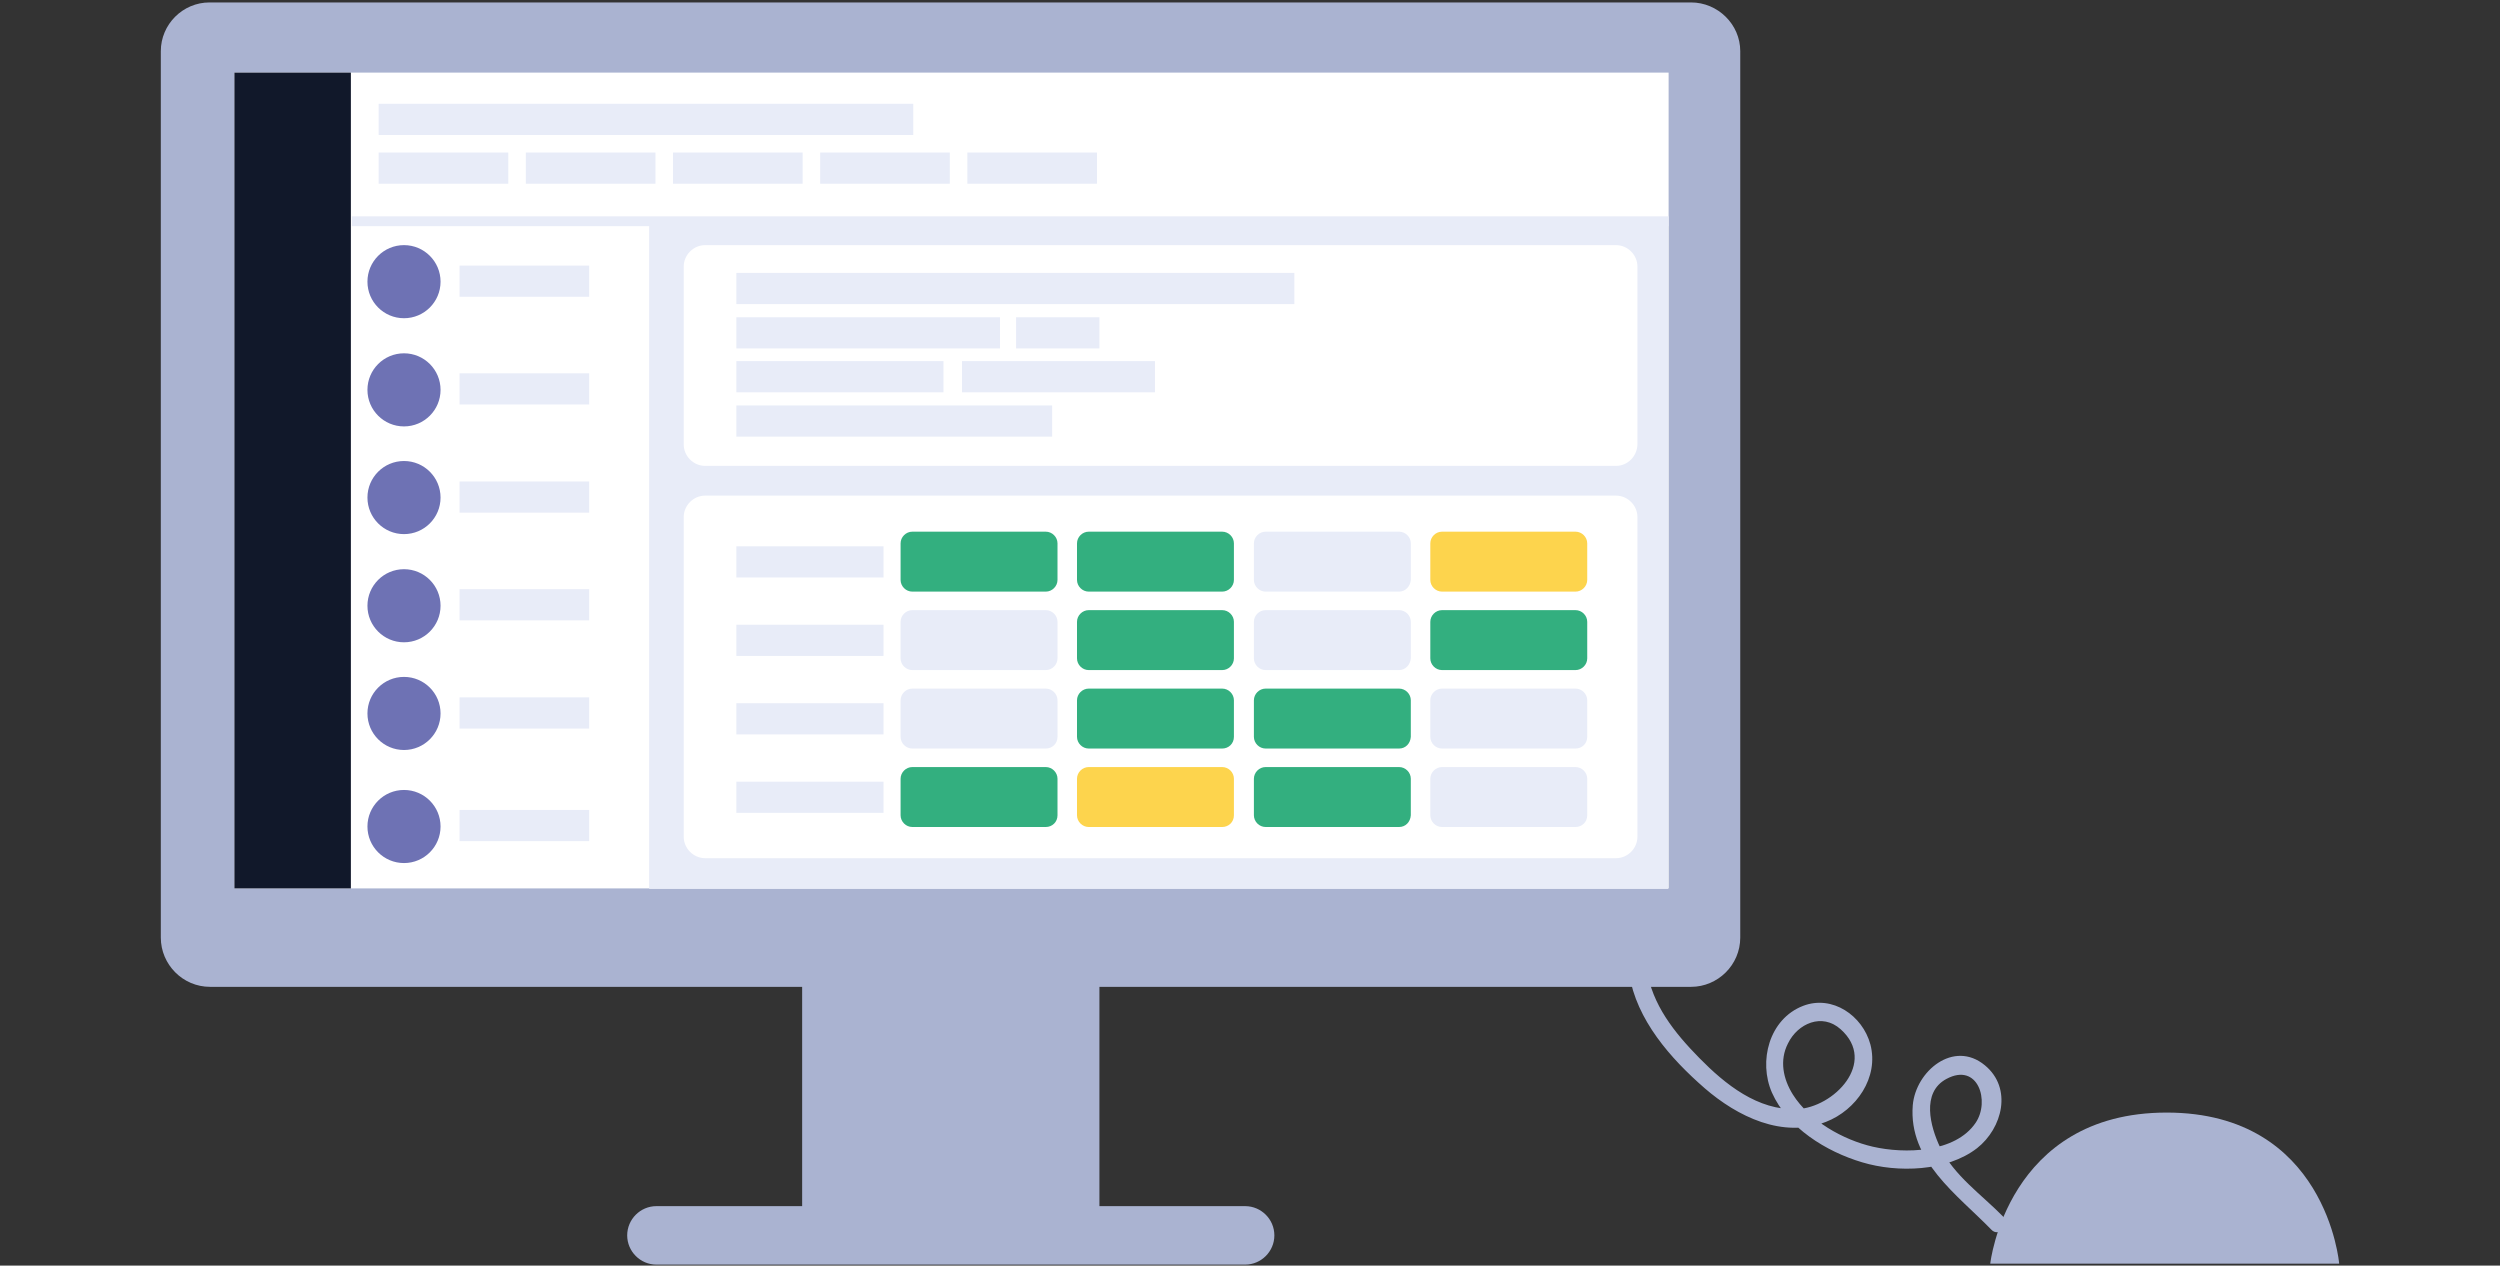 <?xml version="1.0" encoding="utf-8"?>
<!-- Generator: Adobe Illustrator 21.0.0, SVG Export Plug-In . SVG Version: 6.00 Build 0)  -->
<svg version="1.1" xmlns="http://www.w3.org/2000/svg" xmlns:xlink="http://www.w3.org/1999/xlink" x="0px" y="0px"
	 viewBox="0 0 513 259.7" style="enable-background:new 0 0 513 259.7;" xml:space="preserve">
<rect x="0" y="0" width="513" height="259.7" fill="#333333" stroke="none"/>
<style type="text/css">
	.st0{fill:#AAB3D1;}
	.st1{fill:#FFFFFF;}
	.st2{fill:#11182A;}
	.st3{fill:#E8ECF8;}
	.st4{fill:none;stroke:#E8ECF8;stroke-width:2.013;stroke-miterlimit:10;}
	.st5{fill:#6E72B4;}
	.st6{fill:#33AF7F;}
	.st7{fill:#FDD44D;}
</style>
<g id="Calque_5">
</g>
<g id="Frames">
	<path class="st0" d="M408.4,259.3H480c0,0-2.6-31-35.4-31S408.4,259.3,408.4,259.3z"/>
	<g>
		<g>
			<path class="st0" d="M411.1,249.7c-4.5-4.6-10.1-8.4-13-14.3c-2-4.2-3.9-11.2,1.3-14c6.5-3.5,9,4.6,6,9
				c-4.2,6.2-14.6,6.4-21.1,4.9c-6.1-1.4-13-5.3-16.4-10.7c-2-3.2-2.8-7-1-10.5c2-4.1,7-6.3,10.8-2.9c7.6,6.8-1.4,16.1-9,16.4
				c-8,0.3-14.7-5.1-20-10.5c-5.1-5.2-9.7-10.9-10.8-18.3c-0.4-2.3-3.9-1.3-3.6,1c1.5,9.5,8.5,17.4,15.5,23.5
				c6.7,5.8,16,10.4,24.9,6.9c6.2-2.4,10.9-9.1,9.1-15.9c-1.6-5.9-7.8-10.2-13.8-7.9c-7,2.7-9.2,11.4-6.4,17.8
				c3.2,7.2,11.1,12.1,18.5,14.3c7.3,2.2,17.4,1.9,23.6-2.9c5.2-4.1,7.3-12.3,1.6-17c-6.4-5.3-14.2,1.2-14.8,8.2
				c-0.9,11.4,9.1,18.3,16.1,25.5C410.1,254,412.8,251.4,411.1,249.7L411.1,249.7z"/>
		</g>
	</g>
	<path class="st0" d="M347,0.5H43C37.5,0.5,33,5,33,10.5v181.9c0,5.5,4.5,10.1,10.1,10.1h121.5v45h-29.9c-3.3,0-6,2.7-6,6s2.7,6,6,6
		h120.8c3.3,0,6-2.7,6-6s-2.7-6-6-6h-29.9v-45H347c5.5,0,10.1-4.5,10.1-10.1V10.5C357.1,5,352.5,0.5,347,0.5z"/>
</g>
<g id="Screen">
	<rect x="48.1" y="14.9" class="st1" width="294.3" height="167.4"/>
	<rect x="48.1" y="14.9" class="st2" width="23.9" height="167.4"/>
	<rect x="77.7" y="21.3" class="st3" width="109.7" height="6.4"/>
	<rect x="77.7" y="31.3" class="st3" width="26.6" height="6.4"/>
	<rect x="107.9" y="31.3" class="st3" width="26.6" height="6.4"/>
	<rect x="138.1" y="31.3" class="st3" width="26.6" height="6.4"/>
	<rect x="168.3" y="31.3" class="st3" width="26.6" height="6.4"/>
	<rect x="198.5" y="31.3" class="st3" width="26.6" height="6.4"/>
	<line class="st4" x1="72.2" y1="45.4" x2="342.4" y2="45.4"/>
	<rect x="133.2" y="45.8" class="st3" width="209.1" height="136.6"/>
	<circle class="st5" cx="82.9" cy="57.8" r="7.5"/>
	<rect x="94.3" y="54.5" class="st3" width="26.6" height="6.4"/>
	<circle class="st5" cx="82.9" cy="80" r="7.5"/>
	<rect x="94.3" y="76.6" class="st3" width="26.6" height="6.4"/>
	<circle class="st5" cx="82.9" cy="102.1" r="7.5"/>
	<rect x="94.3" y="98.8" class="st3" width="26.6" height="6.4"/>
	<circle class="st5" cx="82.9" cy="124.3" r="7.5"/>
	<rect x="94.3" y="120.9" class="st3" width="26.6" height="6.4"/>
	<circle class="st5" cx="82.9" cy="146.4" r="7.5"/>
	<rect x="94.3" y="143.1" class="st3" width="26.6" height="6.4"/>
	<circle class="st5" cx="82.9" cy="169.6" r="7.5"/>
	<rect x="94.3" y="166.2" class="st3" width="26.6" height="6.4"/>
	<path class="st1" d="M331.6,95.6H144.7c-2.4,0-4.4-2-4.4-4.4V54.7c0-2.4,2-4.4,4.4-4.4h186.9c2.4,0,4.4,2,4.4,4.4v36.4
		C336,93.6,334,95.6,331.6,95.6z"/>
	<path class="st1" d="M331.6,176.1H144.7c-2.4,0-4.4-2-4.4-4.4v-65.6c0-2.4,2-4.4,4.4-4.4h186.9c2.4,0,4.4,2,4.4,4.4v65.6
		C336,174.1,334,176.1,331.6,176.1z"/>
	<rect x="151.1" y="112.1" class="st3" width="30.2" height="6.4"/>
	<path class="st6" d="M214.6,121.4h-27.4c-1.3,0-2.4-1.1-2.4-2.4v-7.5c0-1.3,1.1-2.4,2.4-2.4h27.4c1.3,0,2.4,1.1,2.4,2.4v7.5
		C217,120.3,215.9,121.4,214.6,121.4z"/>
	<path class="st6" d="M250.8,121.4h-27.4c-1.3,0-2.4-1.1-2.4-2.4v-7.5c0-1.3,1.1-2.4,2.4-2.4h27.4c1.3,0,2.4,1.1,2.4,2.4v7.5
		C253.2,120.3,252.1,121.4,250.8,121.4z"/>
	<path class="st3" d="M287.1,121.4h-27.4c-1.3,0-2.4-1.1-2.4-2.4v-7.5c0-1.3,1.1-2.4,2.4-2.4h27.4c1.3,0,2.4,1.1,2.4,2.4v7.5
		C289.4,120.3,288.4,121.4,287.1,121.4z"/>
	<path class="st7" d="M323.3,121.4h-27.4c-1.3,0-2.4-1.1-2.4-2.4v-7.5c0-1.3,1.1-2.4,2.4-2.4h27.4c1.3,0,2.4,1.1,2.4,2.4v7.5
		C325.7,120.3,324.6,121.4,323.3,121.4z"/>
	<rect x="151.1" y="128.2" class="st3" width="30.2" height="6.4"/>
	<path class="st3" d="M214.6,137.5h-27.4c-1.3,0-2.4-1.1-2.4-2.4v-7.5c0-1.3,1.1-2.4,2.4-2.4h27.4c1.3,0,2.4,1.1,2.4,2.4v7.5
		C217,136.4,215.9,137.5,214.6,137.5z"/>
	<path class="st6" d="M250.8,137.5h-27.4c-1.3,0-2.4-1.1-2.4-2.4v-7.5c0-1.3,1.1-2.4,2.4-2.4h27.4c1.3,0,2.4,1.1,2.4,2.4v7.5
		C253.2,136.4,252.1,137.5,250.8,137.5z"/>
	<path class="st3" d="M287.1,137.5h-27.4c-1.3,0-2.4-1.1-2.4-2.4v-7.5c0-1.3,1.1-2.4,2.4-2.4h27.4c1.3,0,2.4,1.1,2.4,2.4v7.5
		C289.4,136.4,288.4,137.5,287.1,137.5z"/>
	<path class="st6" d="M323.3,137.5h-27.4c-1.3,0-2.4-1.1-2.4-2.4v-7.5c0-1.3,1.1-2.4,2.4-2.4h27.4c1.3,0,2.4,1.1,2.4,2.4v7.5
		C325.7,136.4,324.6,137.5,323.3,137.5z"/>
	<rect x="151.1" y="144.3" class="st3" width="30.2" height="6.4"/>
	<path class="st3" d="M214.6,153.6h-27.4c-1.3,0-2.4-1.1-2.4-2.4v-7.5c0-1.3,1.1-2.4,2.4-2.4h27.4c1.3,0,2.4,1.1,2.4,2.4v7.5
		C217,152.6,215.9,153.6,214.6,153.6z"/>
	<path class="st6" d="M250.8,153.6h-27.4c-1.3,0-2.4-1.1-2.4-2.4v-7.5c0-1.3,1.1-2.4,2.4-2.4h27.4c1.3,0,2.4,1.1,2.4,2.4v7.5
		C253.2,152.6,252.1,153.6,250.8,153.6z"/>
	<path class="st6" d="M287.1,153.6h-27.4c-1.3,0-2.4-1.1-2.4-2.4v-7.5c0-1.3,1.1-2.4,2.4-2.4h27.4c1.3,0,2.4,1.1,2.4,2.4v7.5
		C289.4,152.6,288.4,153.6,287.1,153.6z"/>
	<path class="st3" d="M323.3,153.6h-27.4c-1.3,0-2.4-1.1-2.4-2.4v-7.5c0-1.3,1.1-2.4,2.4-2.4h27.4c1.3,0,2.4,1.1,2.4,2.4v7.5
		C325.7,152.6,324.6,153.6,323.3,153.6z"/>
	<rect x="151.1" y="160.4" class="st3" width="30.2" height="6.4"/>
	<path class="st6" d="M214.6,169.7h-27.4c-1.3,0-2.4-1.1-2.4-2.4v-7.5c0-1.3,1.1-2.4,2.4-2.4h27.4c1.3,0,2.4,1.1,2.4,2.4v7.5
		C217,168.7,215.9,169.7,214.6,169.7z"/>
	<path class="st7" d="M250.8,169.7h-27.4c-1.3,0-2.4-1.1-2.4-2.4v-7.5c0-1.3,1.1-2.4,2.4-2.4h27.4c1.3,0,2.4,1.1,2.4,2.4v7.5
		C253.2,168.7,252.1,169.7,250.8,169.7z"/>
	<path class="st6" d="M287.1,169.7h-27.4c-1.3,0-2.4-1.1-2.4-2.4v-7.5c0-1.3,1.1-2.4,2.4-2.4h27.4c1.3,0,2.4,1.1,2.4,2.4v7.5
		C289.4,168.7,288.4,169.7,287.1,169.7z"/>
	<path class="st3" d="M323.3,169.7h-27.4c-1.3,0-2.4-1.1-2.4-2.4v-7.5c0-1.3,1.1-2.4,2.4-2.4h27.4c1.3,0,2.4,1.1,2.4,2.4v7.5
		C325.7,168.7,324.6,169.7,323.3,169.7z"/>
	<rect x="151.1" y="56" class="st3" width="114.5" height="6.4"/>
	<rect x="151.1" y="65.1" class="st3" width="54.1" height="6.4"/>
	<rect x="208.5" y="65.1" class="st3" width="17.1" height="6.4"/>
	<rect x="151.1" y="74.1" class="st3" width="42.5" height="6.4"/>
	<rect x="197.4" y="74.1" class="st3" width="39.6" height="6.4"/>
	<rect x="151.1" y="83.2" class="st3" width="64.8" height="6.4"/>
</g>
</svg>

